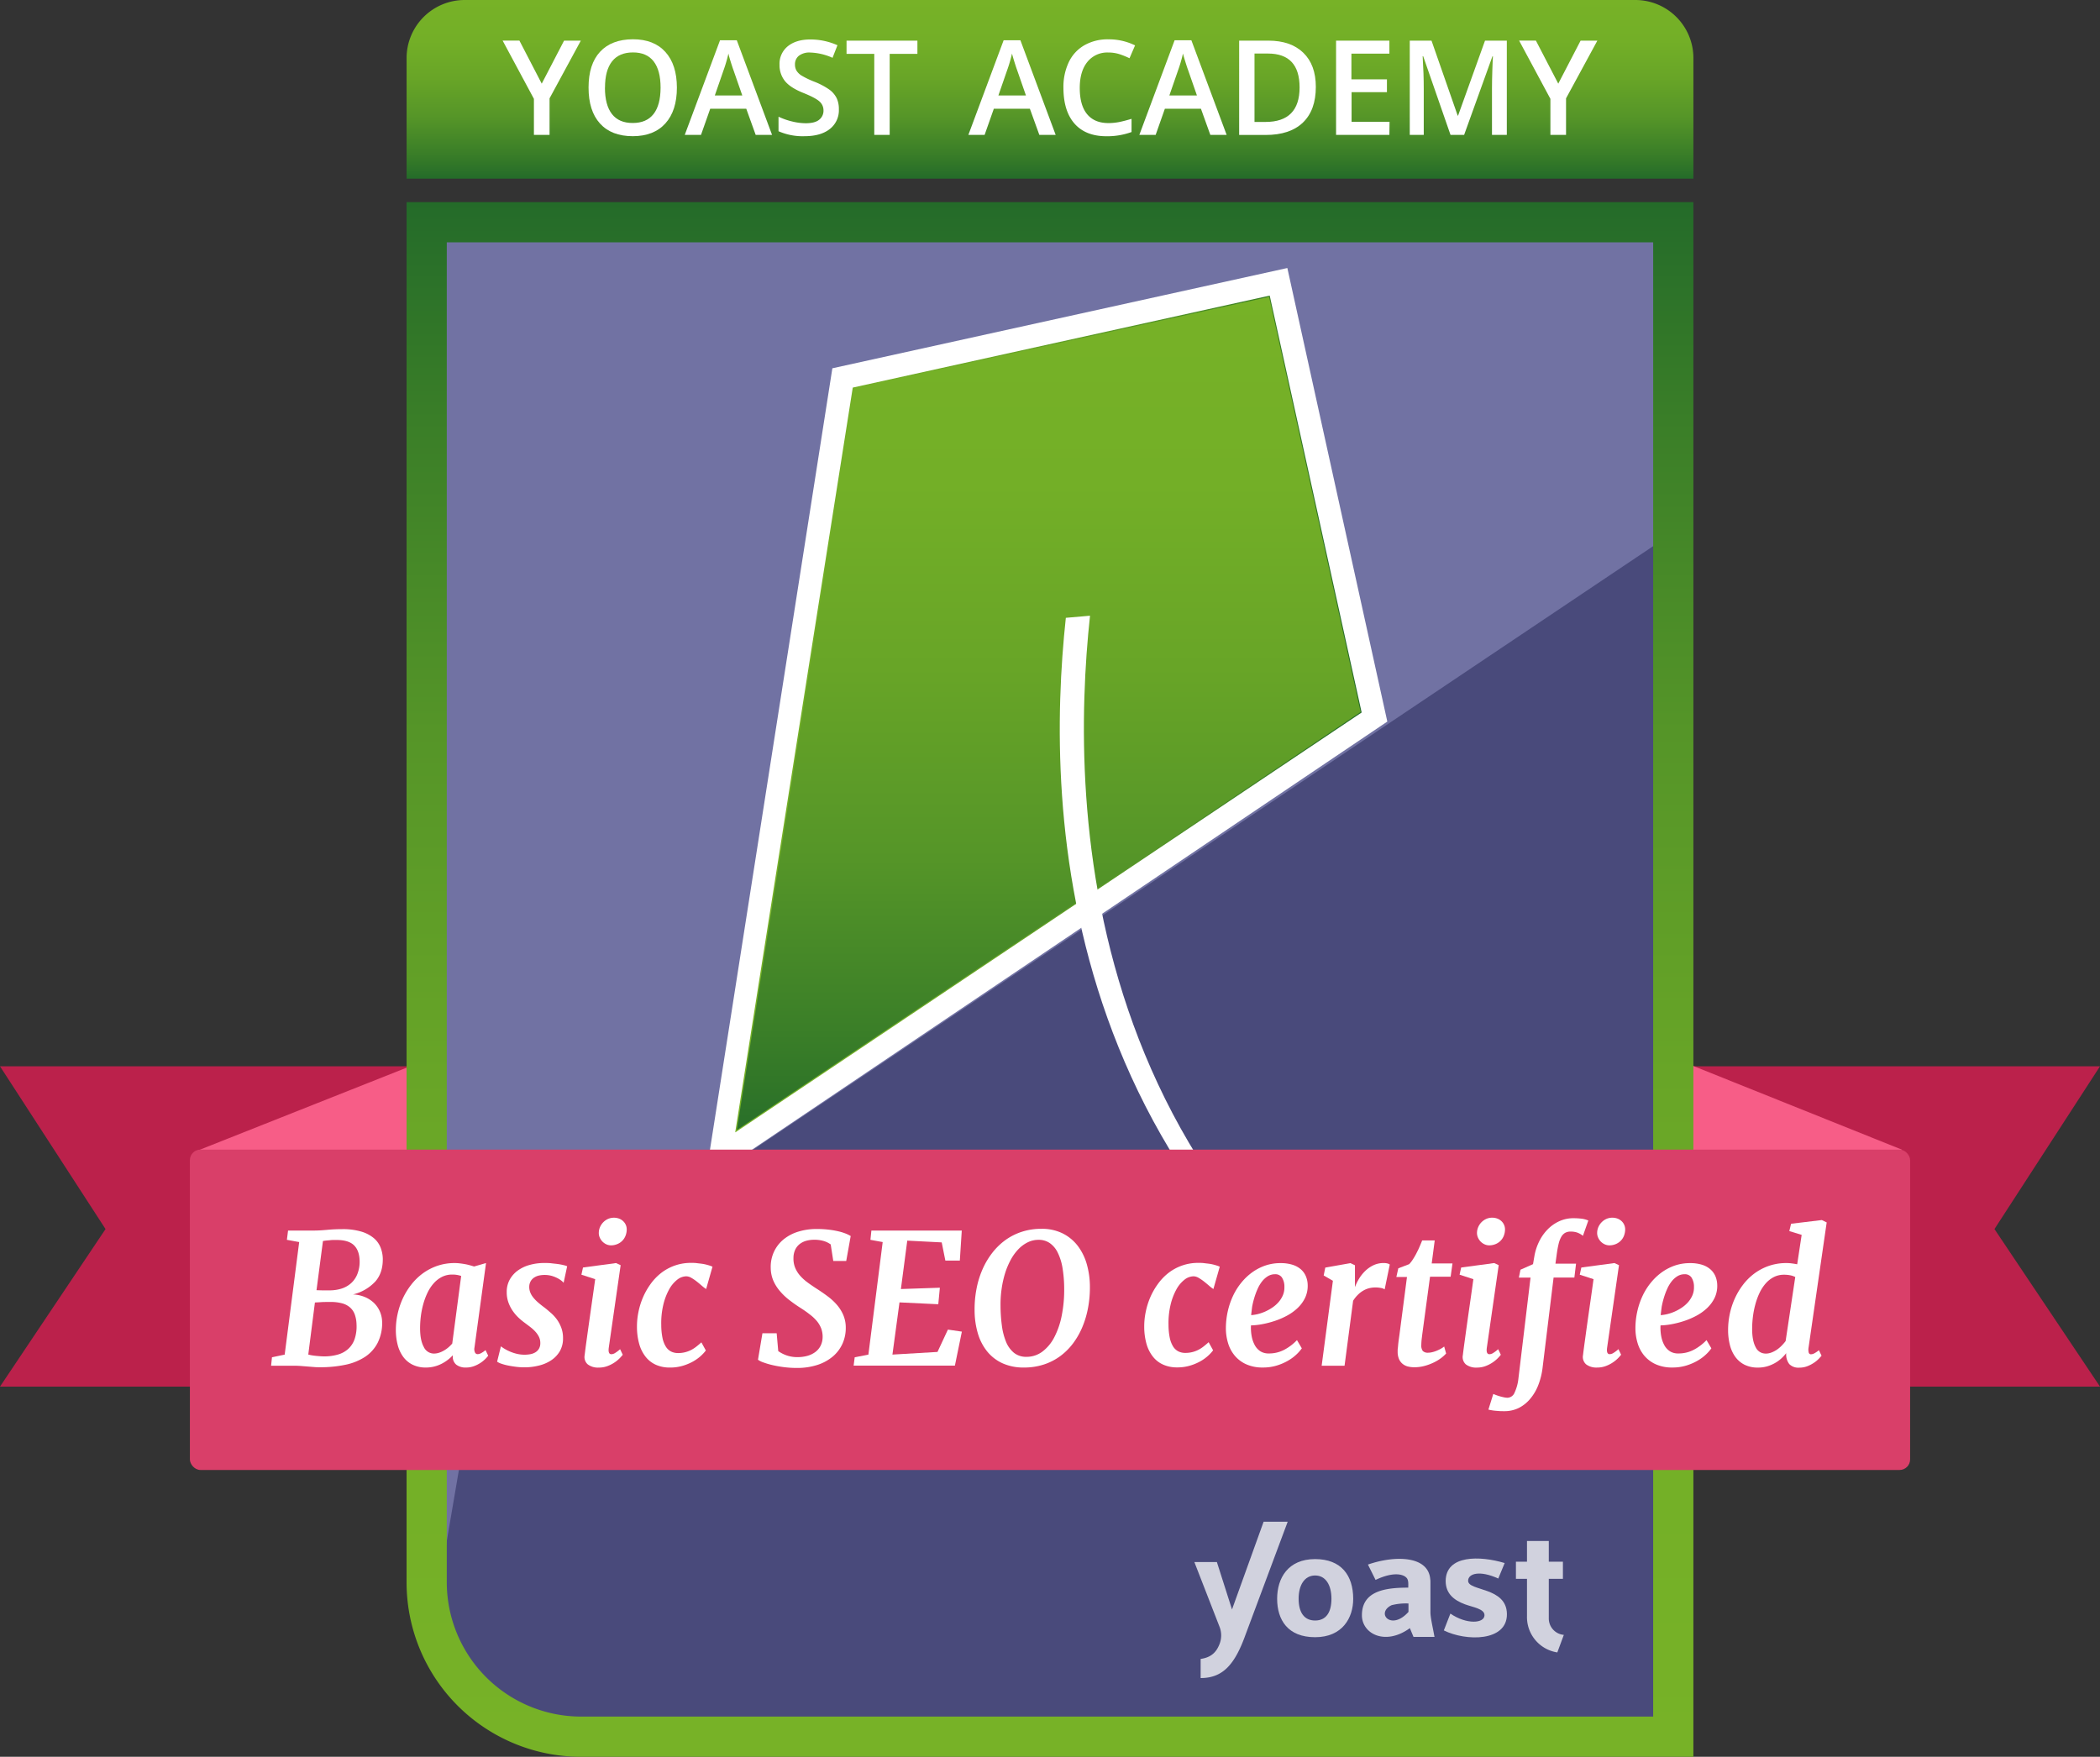 <?xml version="1.0" encoding="UTF-8"?> <svg xmlns="http://www.w3.org/2000/svg" xmlns:xlink="http://www.w3.org/1999/xlink" viewBox="0 0 940 786.5"><rect x="0" y="0" width="940" height="786.5" fill="#333333" stroke="none"/><defs><linearGradient id="0c7c8b1b-6c50-44ce-b248-9a647aecf57b" x1="469.37" y1="126.16" x2="469.37" y2="517.81" gradientUnits="userSpaceOnUse"><stop offset="0" stop-color="#77b227"></stop><stop offset="0.23" stop-color="#73af27"></stop><stop offset="0.44" stop-color="#68a527"></stop><stop offset="0.66" stop-color="#559528"></stop><stop offset="0.86" stop-color="#3a7e28"></stop><stop offset="1" stop-color="#246b29"></stop></linearGradient><linearGradient id="163bcaee-f30e-4f5e-a6e6-35fae3be9fb3" x1="328.53" y1="319.84" x2="610.11" y2="319.84" xlink:href="#0c7c8b1b-6c50-44ce-b248-9a647aecf57b"></linearGradient><linearGradient id="7c32b5fa-ec39-465d-bab4-6b3732cdeded" x1="2925.01" y1="787.25" x2="2925.01" y2="91.25" xlink:href="#0c7c8b1b-6c50-44ce-b248-9a647aecf57b"></linearGradient><linearGradient id="239e0244-e131-4768-b1fd-cf4c92d67cd9" x1="470" y1="0" x2="470" y2="80" xlink:href="#0c7c8b1b-6c50-44ce-b248-9a647aecf57b"></linearGradient></defs><title>Badge_Basic_SEO</title><g id="90d4e294-f3e5-478c-a786-76e2f7899ed6" data-name="Ribbon back"><polygon points="940 620.77 0 620.77 47.24 550.24 0 477.37 940 477.37 892.76 550.24 940 620.77" fill="#bb214b"></polygon><polygon points="193.95 473.25 88.03 515.28 105.83 638.04 215.75 642.87 193.95 473.25" fill="#f75d87"></polygon><polygon points="752.93 475.21 851.29 514.67 831.17 636.85 721.25 641.67 752.93 475.21" fill="#f75d87"></polygon></g><g id="e6e543a9-76fe-4652-87eb-389ff25cdd9d" data-name="BG green"><path d="M3202,777.07l-474.55-23.32c-31.05,0-81.85-1.63-81.85-32.68l2.4-616.73h561.18Z" transform="translate(-2455.01 -0.75)" fill="#7172a3"></path><path d="M3202,777.07H2709.7c-31,0-58.69-32-58.69-63l20-117.34,537.22-360.35Z" transform="translate(-2455.01 -0.75)" fill="#494a7b"></path></g><g id="d86b234f-624a-4403-8034-606b1c356a79" data-name="Kite"><polygon points="568.43 132.33 381.79 173.47 329.17 506.92 609.58 318.97 568.43 132.33" stroke-miterlimit="10" stroke-width="0.96" fill="url(#0c7c8b1b-6c50-44ce-b248-9a647aecf57b)" stroke="url(#163bcaee-f30e-4f5e-a6e6-35fae3be9fb3)"></polygon><path d="M3031.25,120.74l-203.66,44.89-57,364L3076,323.79Zm-7.89,12.34,41.15,186.64-280.41,188,52.62-333.45Z" transform="translate(-2455.01 -0.75)" fill="#fff"></path><path d="M3147.74,650c-212.28-95-213.94-288.64-204.82-373.6l-10.82.94c-9.16,85.22-6.4,268.72,196.06,372.72h19.59Z" transform="translate(-2455.01 -0.75)" fill="#fff"></path><path d="M2825.21,217.29" transform="translate(-2455.01 -0.75)" fill="none" stroke="#fff" stroke-miterlimit="10" stroke-width="10.35"></path><path d="M2912.31,617.74a5.18,5.18,0,0,1-4.29-8.07,22.38,22.38,0,0,0-6.12-31c-13.34-9.3-28.47-1.85-46,6.77-21.76,10.7-46.43,22.84-73.05,4.27a48.93,48.93,0,0,1-20.26-35.07,57.79,57.79,0,0,1,15.47-45.27,5.18,5.18,0,1,1,7.6,7,47.41,47.41,0,0,0-12.77,37.13c1.25,11.58,6.89,21.41,15.88,27.68,21.62,15.08,41.51,5.29,62.56-5.06,18.75-9.23,38.14-18.77,56.49-6,15,10.44,18.84,30.33,8.79,45.27A5.2,5.2,0,0,1,2912.31,617.74Z" transform="translate(-2455.01 -0.75)" fill="#fff"></path></g><g id="11af6933-4fdd-42c9-bd1e-f8152a3952f0" data-name="BG border"><path d="M3195,109.25v660H2715a60.18,60.18,0,0,1-60-60v-600h540m18-18H2637v618a78.09,78.09,0,0,0,78,78h498v-696Z" transform="translate(-2455.01 -0.75)" fill="url(#7c32b5fa-ec39-465d-bab4-6b3732cdeded)"></path></g><g id="2cf50cde-85d2-477d-988f-6c3c394efc24" data-name="Ribbon"><rect x="85" y="514.68" width="770" height="143.41" rx="4.71" ry="4.71" fill="#d93f69"></rect><path d="M2576.75,608.39l5.69-1.19,6.49-50.39-5.5-1,.52-4.15h11.39c2.08,0,4.16-.14,6.23-.33s4.25-.3,6.54-.3a28.81,28.81,0,0,1,8.68,1.11,15.59,15.59,0,0,1,5.56,2.92,10.62,10.62,0,0,1,3,4.16,14.68,14.68,0,0,1,1,4.78q.15,6.5-3.33,10.46a20.09,20.09,0,0,1-10,5.8,15.75,15.75,0,0,1,5.32,1.16,13.29,13.29,0,0,1,4.09,2.67,11.9,11.9,0,0,1,2.63,3.84,12.34,12.34,0,0,1,1,4.67,19.67,19.67,0,0,1-2,9.31,16.67,16.67,0,0,1-5.65,6.29,25.51,25.51,0,0,1-8.78,3.54,53.71,53.71,0,0,1-11.34,1.11c-.87,0-1.8,0-2.78-.1l-3-.24-3-.24c-1-.06-1.84-.1-2.63-.1h-10.52Zm16.25-1.23a15.26,15.26,0,0,0,1.63.36c.63.1,1.27.19,1.93.25s1.3.12,1.9.16,1.12.06,1.54.06a22,22,0,0,0,6.23-.81,11.63,11.63,0,0,0,4.65-2.53,10.72,10.72,0,0,0,2.87-4.43,17.62,17.62,0,0,0,.85-6.51,14.26,14.26,0,0,0-.77-4.43,7.71,7.71,0,0,0-2.1-3.16,8.85,8.85,0,0,0-3.58-1.88,19.17,19.17,0,0,0-5.18-.61c-1.82,0-3.26,0-4.31.08s-1.95.1-2.69.16Zm3.68-28.79c1,0,2,.07,2.93.06l3,0a17.48,17.48,0,0,0,5.22-.77,11.76,11.76,0,0,0,4.29-2.4,10.85,10.85,0,0,0,2.86-4.15,14.92,14.92,0,0,0,1-6.05q-.15-4.54-2.57-6.86c-1.61-1.54-4.18-2.32-7.71-2.32l-1.19,0c-.5,0-1,0-1.62.08s-1.16.1-1.74.16-1.11.14-1.58.22Z" transform="translate(-2455.01 -0.75)" fill="#fff"></path><path d="M2632.2,596.09a33.2,33.2,0,0,1,.77-7,33.83,33.83,0,0,1,2.27-6.88A31.49,31.49,0,0,1,2639,576a26.19,26.19,0,0,1,5.16-5.09,24.62,24.62,0,0,1,6.55-3.44,23.82,23.82,0,0,1,7.89-1.26,16.93,16.93,0,0,1,2.21.14q1.15.13,2.28.33a21.82,21.82,0,0,1,2.19.5c.72.19,1.36.39,1.94.57l5.34-1.54L2667.4,604a3.54,3.54,0,0,0,.26,2.31,1.31,1.31,0,0,0,1.12.69,3.67,3.67,0,0,0,1.37-.35,11.12,11.12,0,0,0,2.19-1.47l1.19,2.5a10.32,10.32,0,0,1-1.13,1.32,13.95,13.95,0,0,1-5.12,3.32,10.17,10.17,0,0,1-3.72.66,6.74,6.74,0,0,1-4.35-1.31,4.58,4.58,0,0,1-1.5-4l-.08-.12a15.89,15.89,0,0,1-2.19,2,17.35,17.35,0,0,1-2.75,1.74,15.35,15.35,0,0,1-3.27,1.23,15,15,0,0,1-3.73.46,13.24,13.24,0,0,1-6.08-1.31,11.62,11.62,0,0,1-4.19-3.58,15.78,15.78,0,0,1-2.43-5.36A26.51,26.51,0,0,1,2632.2,596.09Zm17,10.64a7.63,7.63,0,0,0,2.37-.38,11.32,11.32,0,0,0,2.19-1,13,13,0,0,0,2-1.42,16.65,16.65,0,0,0,1.68-1.68l4-30.26a11.74,11.74,0,0,0-4-.63,9.92,9.92,0,0,0-4.69,1.09,12.62,12.62,0,0,0-3.67,2.9,18.25,18.25,0,0,0-2.75,4.23,30.58,30.58,0,0,0-1.88,5.09,38.2,38.2,0,0,0-1.07,5.42,44.27,44.27,0,0,0-.33,5.28c0,3.58.54,6.37,1.64,8.36A5,5,0,0,0,2649.21,606.73Z" transform="translate(-2455.01 -0.75)" fill="#fff"></path><path d="M2679.23,603.48a14.28,14.28,0,0,0,1.72,1.17,19.34,19.34,0,0,0,5.45,2.2,14.84,14.84,0,0,0,3.43.39,14.36,14.36,0,0,0,2.39-.2,6.77,6.77,0,0,0,2.27-.77,4.73,4.73,0,0,0,1.7-1.6,4.83,4.83,0,0,0,.67-2.69,6.07,6.07,0,0,0-.55-2.61,9.7,9.7,0,0,0-1.5-2.27,15.65,15.65,0,0,0-2.24-2.1c-.85-.67-1.77-1.36-2.74-2.08a29.88,29.88,0,0,1-2.6-2.15,19.17,19.17,0,0,1-2.61-3,16.31,16.31,0,0,1-2-3.83,13.46,13.46,0,0,1-.79-4.71,11.34,11.34,0,0,1,1.34-5.6,12.49,12.49,0,0,1,3.64-4.09,16.47,16.47,0,0,1,5.36-2.51,24.09,24.09,0,0,1,6.51-.85c1,0,2.12,0,3.2.14s2.08.21,3,.35,1.74.3,2.46.48a7.79,7.79,0,0,1,1.54.49l-1.58,7.4a6.47,6.47,0,0,0-1-.95,10.41,10.41,0,0,0-1.82-1.15,14.7,14.7,0,0,0-2.53-1,12.31,12.31,0,0,0-5.62-.16,6.68,6.68,0,0,0-2.11.85,4.94,4.94,0,0,0-1.57,1.55,5,5,0,0,0-.73,2.33,6.67,6.67,0,0,0,.36,2.61,8.47,8.47,0,0,0,1.32,2.37,16.45,16.45,0,0,0,2.18,2.28c.85.75,1.8,1.51,2.83,2.27s2,1.64,3.06,2.55a17.88,17.88,0,0,1,2.71,3,15.58,15.58,0,0,1,1.92,3.72,13.19,13.19,0,0,1,.73,4.52,11.39,11.39,0,0,1-1.44,5.86,12.44,12.44,0,0,1-3.86,4.05,17.32,17.32,0,0,1-5.54,2.37,26.47,26.47,0,0,1-6.44.78,30.46,30.46,0,0,1-3.78-.24c-1.28-.16-2.49-.36-3.62-.59a22.23,22.23,0,0,1-3-.82,6.79,6.79,0,0,1-1.82-.89Z" transform="translate(-2455.01 -0.75)" fill="#fff"></path><path d="M2716.72,607.4c.18-1.58.43-3.53.75-5.83s.68-4.92,1.09-7.84.85-6.07,1.34-9.49,1-7,1.53-10.82l-6.17-2,.71-3.21,14.79-2,2.06.95-5.3,36.86q-.43,3,1.14,3a3.28,3.28,0,0,0,1.55-.47,15.21,15.21,0,0,0,2.37-1.78l1.19,2.49c-.22.29-.62.75-1.21,1.39a15,15,0,0,1-2.25,1.91,14.69,14.69,0,0,1-3.21,1.7,10.68,10.68,0,0,1-4,.74,7.58,7.58,0,0,1-5-1.43A4.41,4.41,0,0,1,2716.72,607.4Zm11.83-49.12a5,5,0,0,1-2.16-.48,5.84,5.84,0,0,1-1.76-1.26,6.16,6.16,0,0,1-1.19-1.82,4.93,4.93,0,0,1-.39-2.14,6.5,6.5,0,0,1,.59-2.59,7.3,7.3,0,0,1,1.46-2.11,7.07,7.07,0,0,1,2.12-1.45,6.74,6.74,0,0,1,5-.08,5.44,5.44,0,0,1,1.86,1.23,5.07,5.07,0,0,1,1.13,1.74,5,5,0,0,1,.33,2,7.72,7.72,0,0,1-.53,2.65,6.52,6.52,0,0,1-3.6,3.71A7.21,7.21,0,0,1,2728.55,558.28Z" transform="translate(-2455.01 -0.75)" fill="#fff"></path><path d="M2740.13,594.78a31.76,31.76,0,0,1,.64-6.56,33.31,33.31,0,0,1,2-6.53,31.32,31.32,0,0,1,3.38-6,24.25,24.25,0,0,1,4.75-5,21.58,21.58,0,0,1,13.63-4.56c.76,0,1.56,0,2.41.12s1.68.18,2.51.31a18.76,18.76,0,0,1,2.41.54,15.64,15.64,0,0,1,2.08.73l-2.85,10a15,15,0,0,1-1.94-1.48c-.74-.64-1.5-1.28-2.29-1.9a20.15,20.15,0,0,0-2.39-1.62,4.65,4.65,0,0,0-2.28-.69,6.71,6.71,0,0,0-4.09,1.56,14.2,14.2,0,0,0-3.64,4.43,27.3,27.3,0,0,0-2.57,6.88A35.55,35.55,0,0,0,2751,594a29.51,29.51,0,0,0,.55,5.7,12,12,0,0,0,1.47,3.87,6.09,6.09,0,0,0,2.33,2.22,6.87,6.87,0,0,0,3.16.71,12.48,12.48,0,0,0,5.68-1.29,13.43,13.43,0,0,0,2.39-1.5c.77-.59,1.56-1.26,2.38-2l2,3.64a18.83,18.83,0,0,1-2.21,2.4,19.26,19.26,0,0,1-3.46,2.49,22.49,22.49,0,0,1-4.65,1.95,19.77,19.77,0,0,1-5.77.8,15.25,15.25,0,0,1-6.16-1.19,12.23,12.23,0,0,1-4.6-3.5,16.34,16.34,0,0,1-2.93-5.72A28.09,28.09,0,0,1,2740.13,594.78Z" transform="translate(-2455.01 -0.75)" fill="#fff"></path><path d="M2796.29,597.63h6.37l.71,8a15.24,15.24,0,0,0,3.76,1.92,14.48,14.48,0,0,0,4.83.77,16.47,16.47,0,0,0,4.45-.57,10.86,10.86,0,0,0,3.52-1.69,8.06,8.06,0,0,0,2.35-2.74,8.72,8.72,0,0,0,.95-3.82,10.76,10.76,0,0,0-.61-3.94,12.21,12.21,0,0,0-1.94-3.34,18.56,18.56,0,0,0-3.19-3c-1.26-1-2.69-2-4.27-3s-3.28-2.2-4.86-3.42a27.77,27.77,0,0,1-4.21-4,18.64,18.64,0,0,1-3-4.76,15.05,15.05,0,0,1-1.15-5.76,16.08,16.08,0,0,1,1.55-7.33,15.76,15.76,0,0,1,4.33-5.44,19.31,19.31,0,0,1,6.52-3.38,27.36,27.36,0,0,1,8.13-1.17,45.36,45.36,0,0,1,5.46.3,39.28,39.28,0,0,1,4.33.75,22.78,22.78,0,0,1,3.24,1,15.11,15.11,0,0,1,2.24,1.1l-2,11.16H2828l-1.15-7.4a10.32,10.32,0,0,0-3.23-1.56,14.48,14.48,0,0,0-4.09-.53,13.29,13.29,0,0,0-3.66.47,8.44,8.44,0,0,0-2.92,1.46,7.07,7.07,0,0,0-2,2.54,8.81,8.81,0,0,0-.77,3.71,10.83,10.83,0,0,0,.69,4.18,12.67,12.67,0,0,0,2.11,3.52,20.68,20.68,0,0,0,3.39,3.14c1.33,1,2.82,2,4.49,3.08s3.17,2.12,4.7,3.27a25.4,25.4,0,0,1,4.08,3.78,17.41,17.41,0,0,1,2.84,4.54,14.33,14.33,0,0,1,1.11,5.54,17.07,17.07,0,0,1-1.44,7.24,16.35,16.35,0,0,1-4.31,5.75,20.45,20.45,0,0,1-6.91,3.8,29,29,0,0,1-9.25,1.36,44.57,44.57,0,0,1-5.87-.37,51.29,51.29,0,0,1-5.16-.93,33.75,33.75,0,0,1-4-1.19,8.77,8.77,0,0,1-2.35-1.18Z" transform="translate(-2455.01 -0.75)" fill="#fff"></path><path d="M2837.59,608.39l6.13-1.19,6.4-50.39-5.49-1,.43-4.15h40.46l-.87,13.45h-6.48l-1.63-8.15-15.42-.79-2.85,21.67,17.44-.59-.71,7.4-17.36-.83-3.16,23.37,20.17-1.19,4.66-10,6.25.91-3.12,15.22h-45.33Z" transform="translate(-2455.01 -0.75)" fill="#fff"></path><path d="M2891.26,587.31a47.47,47.47,0,0,1,.85-9.53,40.34,40.34,0,0,1,2.65-8.67,34.61,34.61,0,0,1,4.35-7.39,28.87,28.87,0,0,1,5.91-5.78,26.41,26.41,0,0,1,7.38-3.73,27.71,27.71,0,0,1,8.72-1.33,20.81,20.81,0,0,1,9.65,2.1,19.53,19.53,0,0,1,6.74,5.63,24.83,24.83,0,0,1,4,8.21,37.19,37.19,0,0,1,1.36,9.85,49.73,49.73,0,0,1-.79,9.37,42.17,42.17,0,0,1-2.49,8.58,34.44,34.44,0,0,1-4.17,7.42,28,28,0,0,1-5.8,5.81,25.74,25.74,0,0,1-7.38,3.78,28.26,28.26,0,0,1-8.91,1.35,22.72,22.72,0,0,1-9.48-1.86,19,19,0,0,1-6.88-5.24,23.26,23.26,0,0,1-4.23-8.11A36.45,36.45,0,0,1,2891.26,587.31Zm23.21,20.88a11.73,11.73,0,0,0,7.12-2.33,18.78,18.78,0,0,0,5.36-6.47,35.83,35.83,0,0,0,3.32-9.71,58.72,58.72,0,0,0,1.09-12,57.51,57.51,0,0,0-.75-9.28,24.42,24.42,0,0,0-2.14-6.86,11.05,11.05,0,0,0-3.56-4.27,8.6,8.6,0,0,0-5-1.46,10.86,10.86,0,0,0-4.84,1.1,15,15,0,0,0-4.2,3.09,21.94,21.94,0,0,0-3.42,4.72,34,34,0,0,0-2.53,6,45.45,45.45,0,0,0-1.56,7,48.39,48.39,0,0,0-.49,7.57,70.32,70.32,0,0,0,.59,8.86,28.87,28.87,0,0,0,1.86,7.28,12.35,12.35,0,0,0,3.54,4.94A8.65,8.65,0,0,0,2914.47,608.19Z" transform="translate(-2455.01 -0.75)" fill="#fff"></path><path d="M2967.19,594.78a31.76,31.76,0,0,1,.64-6.56,33.31,33.31,0,0,1,2-6.53,30.84,30.84,0,0,1,3.39-6,24.21,24.21,0,0,1,4.74-5,21.58,21.58,0,0,1,13.63-4.56c.76,0,1.57,0,2.41.12s1.68.18,2.51.31a18.39,18.39,0,0,1,2.41.54,15.64,15.64,0,0,1,2.08.73l-2.85,10a14.32,14.32,0,0,1-1.93-1.48c-.74-.64-1.51-1.28-2.3-1.9a20.15,20.15,0,0,0-2.39-1.62,4.62,4.62,0,0,0-2.28-.69,6.71,6.71,0,0,0-4.09,1.56,14.2,14.2,0,0,0-3.64,4.43,27.3,27.3,0,0,0-2.57,6.88,35.55,35.55,0,0,0-.89,8.92,29.51,29.51,0,0,0,.55,5.7,12.22,12.22,0,0,0,1.47,3.87,6.09,6.09,0,0,0,2.33,2.22,6.88,6.88,0,0,0,3.17.71,12.47,12.47,0,0,0,5.67-1.29,13.43,13.43,0,0,0,2.39-1.5c.77-.59,1.56-1.26,2.38-2l2,3.64a18.12,18.12,0,0,1-2.21,2.4,18.91,18.91,0,0,1-3.46,2.49,22.49,22.49,0,0,1-4.65,1.95,19.72,19.72,0,0,1-5.77.8,15.16,15.16,0,0,1-6.15-1.19,12.18,12.18,0,0,1-4.61-3.5,16.34,16.34,0,0,1-2.93-5.72A28.09,28.09,0,0,1,2967.19,594.78Z" transform="translate(-2455.01 -0.75)" fill="#fff"></path><path d="M3003.74,595.18a35.13,35.13,0,0,1,.91-7.66,33.5,33.5,0,0,1,2.43-6.92,28.33,28.33,0,0,1,3.78-5.87,25.43,25.43,0,0,1,4.92-4.55,22.52,22.52,0,0,1,5.86-2.94,20.61,20.61,0,0,1,6.58-1,17.34,17.34,0,0,1,5.4.75,10.4,10.4,0,0,1,3.76,2.09,8.59,8.59,0,0,1,2.21,3.15,10.62,10.62,0,0,1,.77,3.89,12.46,12.46,0,0,1-1.2,5.72,15.59,15.59,0,0,1-3.35,4.53,22,22,0,0,1-4.78,3.42,34.08,34.08,0,0,1-5.54,2.37,42.14,42.14,0,0,1-5.59,1.43,31.86,31.86,0,0,1-4.93.53,20.75,20.75,0,0,0,.3,4.77,13.47,13.47,0,0,0,1.36,4,7.71,7.71,0,0,0,2.51,2.79,6.78,6.78,0,0,0,3.78,1,14.55,14.55,0,0,0,7-1.68,22,22,0,0,0,5.64-4.3l2.17,3.68a17.44,17.44,0,0,1-2.39,2.73,20,20,0,0,1-3.8,2.81,23.88,23.88,0,0,1-5.06,2.18,20.82,20.82,0,0,1-6.15.87,17.68,17.68,0,0,1-7.63-1.51,14.37,14.37,0,0,1-5.16-4,15.88,15.88,0,0,1-2.91-5.7A22.75,22.75,0,0,1,3003.74,595.18Zm11.31-5.66a17.41,17.41,0,0,0,3-.47,19.86,19.86,0,0,0,3.32-1.15,20.8,20.8,0,0,0,3.22-1.8,14.21,14.21,0,0,0,2.75-2.43,11.65,11.65,0,0,0,1.92-3.07,8.84,8.84,0,0,0,.67-3.66,7.42,7.42,0,0,0-1.15-4.33,3.52,3.52,0,0,0-3-1.4,6.16,6.16,0,0,0-3.23.87,9.86,9.86,0,0,0-2.59,2.31,15.61,15.61,0,0,0-2,3.35,31.77,31.77,0,0,0-1.47,3.93,37.81,37.81,0,0,0-1,4.08C3015.33,587.1,3015.16,588.36,3015.05,589.52Z" transform="translate(-2455.01 -0.75)" fill="#fff"></path><path d="M3051.64,574.14l-4.12-2.38.71-3.52,11.28-2,2,.95V577a21.76,21.76,0,0,1,1.76-3.67,17.39,17.39,0,0,1,2.75-3.5,13.79,13.79,0,0,1,3.74-2.63,10.63,10.63,0,0,1,4.73-1,6.06,6.06,0,0,1,1.56.19,2.87,2.87,0,0,1,1.05.48L3074.81,578a3.91,3.91,0,0,0-1.66-.63,12.52,12.52,0,0,0-2.49-.24,11.86,11.86,0,0,0-2.63.3,10,10,0,0,0-2.59,1,11.64,11.64,0,0,0-2.47,1.84,14.67,14.67,0,0,0-2.28,2.81l-3.83,29.1h-10.25Z" transform="translate(-2455.01 -0.75)" fill="#fff"></path><path d="M3080.63,605.9c0-.14,0-.31,0-.54s0-.59.08-1.11.11-1.22.21-2.13.27-2.1.48-3.58l3.4-26.1h-4.75l.87-3.88,4.87-1.86a12.88,12.88,0,0,0,1.56-2,28.1,28.1,0,0,0,1.56-2.63c.5-1,1-1.93,1.45-3s.87-2,1.24-3h5.62l-1.35,10.32h9.3l-.83,5.94h-9.22l-3.28,24.32c-.19,1.4-.34,2.61-.46,3.64a25.42,25.42,0,0,0-.17,2.61,4.11,4.11,0,0,0,.67,2.67,3.16,3.16,0,0,0,2.45.77,7.41,7.41,0,0,0,1.7-.22,13.08,13.08,0,0,0,1.94-.61,17.36,17.36,0,0,0,1.9-.89,10.32,10.32,0,0,0,1.58-1.05l.87,3.13a16.08,16.08,0,0,1-2.19,2,19.43,19.43,0,0,1-3.29,2,22.9,22.9,0,0,1-4.11,1.54,17.58,17.58,0,0,1-4.69.62,11.82,11.82,0,0,1-2.81-.34,6,6,0,0,1-2.37-1.17,5.75,5.75,0,0,1-1.64-2.19A8.24,8.24,0,0,1,3080.63,605.9Z" transform="translate(-2455.01 -0.75)" fill="#fff"></path><path d="M3109.81,607.4c.19-1.58.44-3.53.76-5.83s.67-4.92,1.08-7.84.86-6.07,1.35-9.49,1-7,1.52-10.82l-6.17-2,.71-3.21,14.8-2,2,.95-5.3,36.86c-.29,2,.09,3,1.15,3a3.24,3.24,0,0,0,1.54-.47,15.21,15.21,0,0,0,2.37-1.78l1.19,2.49a16.82,16.82,0,0,1-1.21,1.39,14.54,14.54,0,0,1-2.25,1.91,14.84,14.84,0,0,1-3.2,1.7,10.77,10.77,0,0,1-4,.74,7.57,7.57,0,0,1-5-1.43A4.42,4.42,0,0,1,3109.81,607.4Zm11.83-49.12a5,5,0,0,1-2.16-.48,6,6,0,0,1-1.76-1.26,6.13,6.13,0,0,1-1.18-1.82,5.09,5.09,0,0,1-.4-2.14,6.68,6.68,0,0,1,.6-2.59,7.06,7.06,0,0,1,3.58-3.56,6.38,6.38,0,0,1,2.59-.53,6.48,6.48,0,0,1,2.45.45,5.44,5.44,0,0,1,1.86,1.23,5,5,0,0,1,1.12,1.74,5,5,0,0,1,.34,2,8,8,0,0,1-.53,2.65,6.6,6.6,0,0,1-3.6,3.71A7.3,7.3,0,0,1,3121.64,558.28Z" transform="translate(-2455.01 -0.75)" fill="#fff"></path><path d="M3140.11,572.71h-5.22l.71-3.52,5.62-2.49.59-3.44a24,24,0,0,1,2.2-6.8,20.65,20.65,0,0,1,3.85-5.42,17.45,17.45,0,0,1,5.2-3.6,15.15,15.15,0,0,1,6.27-1.31,32,32,0,0,1,3.34.18,11.45,11.45,0,0,1,3.31.85l-2.42,6.85a10.2,10.2,0,0,0-.87-.62,8.58,8.58,0,0,0-1.18-.63,7.05,7.05,0,0,0-1.53-.47,9,9,0,0,0-1.87-.18,5,5,0,0,0-2.58.61,4.85,4.85,0,0,0-1.71,1.84,11.63,11.63,0,0,0-1.13,3c-.29,1.2-.56,2.61-.79,4.22l-.64,4.7h9.22l-.75,6.21h-9.3l-4.94,40.46a32.14,32.14,0,0,1-1.86,7.54,21.63,21.63,0,0,1-3.52,6.11A16.25,16.25,0,0,1,3135,631a14.46,14.46,0,0,1-6.72,1.52c-.72,0-1.42,0-2.12-.05s-1.36-.1-2-.16-1.18-.15-1.68-.24-.91-.18-1.23-.26l2.18-7,.95.38c.5.2,1.07.39,1.72.59s1.31.37,2,.51a8,8,0,0,0,1.72.22,3.53,3.53,0,0,0,3.12-2.25,19.72,19.72,0,0,0,1.74-6.33Z" transform="translate(-2455.01 -0.75)" fill="#fff"></path><path d="M3163.6,607.4c.19-1.58.44-3.53.76-5.83s.67-4.92,1.08-7.84.86-6.07,1.35-9.49,1-7,1.52-10.82l-6.17-2,.71-3.21,14.79-2,2.06.95L3174.4,604c-.29,2,.09,3,1.15,3a3.24,3.24,0,0,0,1.54-.47,15.21,15.21,0,0,0,2.37-1.78l1.19,2.49a16.82,16.82,0,0,1-1.21,1.39,14.54,14.54,0,0,1-2.25,1.91,14.69,14.69,0,0,1-3.21,1.7,10.68,10.68,0,0,1-4,.74,7.57,7.57,0,0,1-5-1.43A4.42,4.42,0,0,1,3163.6,607.4Zm11.83-49.12a5,5,0,0,1-2.16-.48,5.84,5.84,0,0,1-1.76-1.26,6.13,6.13,0,0,1-1.18-1.82,4.94,4.94,0,0,1-.4-2.14,6.67,6.67,0,0,1,.59-2.59,7.14,7.14,0,0,1,1.47-2.11,6.9,6.9,0,0,1,2.11-1.45,6.76,6.76,0,0,1,5.05-.08,5.64,5.64,0,0,1,1.86,1.23,5,5,0,0,1,1.12,1.74,5.15,5.15,0,0,1,.34,2,8.22,8.22,0,0,1-.53,2.65,6.63,6.63,0,0,1-1.41,2.21,6.77,6.77,0,0,1-2.19,1.5A7.3,7.3,0,0,1,3175.43,558.28Z" transform="translate(-2455.01 -0.75)" fill="#fff"></path><path d="M3187.06,595.18a34.53,34.53,0,0,1,.91-7.66,33.5,33.5,0,0,1,2.43-6.92,28.33,28.33,0,0,1,3.78-5.87,25.15,25.15,0,0,1,4.92-4.55,22.62,22.62,0,0,1,5.85-2.94,20.72,20.72,0,0,1,6.59-1,17.34,17.34,0,0,1,5.4.75,10.35,10.35,0,0,1,3.75,2.09,8.62,8.62,0,0,1,2.22,3.15,10.83,10.83,0,0,1,.77,3.89,12.46,12.46,0,0,1-1.2,5.72,15.77,15.77,0,0,1-3.35,4.53,22.25,22.25,0,0,1-4.78,3.42,34.46,34.46,0,0,1-5.54,2.37,41.88,41.88,0,0,1-5.6,1.43,31.62,31.62,0,0,1-4.92.53,20.75,20.75,0,0,0,.3,4.77,13.47,13.47,0,0,0,1.36,4,7.62,7.62,0,0,0,2.51,2.79,6.76,6.76,0,0,0,3.78,1,14.58,14.58,0,0,0,7-1.68,22.15,22.15,0,0,0,5.64-4.3l2.17,3.68a17.44,17.44,0,0,1-2.39,2.73,20,20,0,0,1-3.8,2.81,24.11,24.11,0,0,1-5.06,2.18,20.87,20.87,0,0,1-6.15.87,17.68,17.68,0,0,1-7.63-1.51,14.5,14.5,0,0,1-5.17-4,15.86,15.86,0,0,1-2.9-5.7A22.75,22.75,0,0,1,3187.06,595.18Zm11.31-5.66a17.16,17.16,0,0,0,3-.47,19.65,19.65,0,0,0,3.33-1.15,20.8,20.8,0,0,0,3.22-1.8,14.51,14.51,0,0,0,2.75-2.43,11.65,11.65,0,0,0,1.92-3.07,8.84,8.84,0,0,0,.67-3.66,7.5,7.5,0,0,0-1.15-4.33,3.52,3.52,0,0,0-3-1.4,6.13,6.13,0,0,0-3.23.87,9.86,9.86,0,0,0-2.59,2.31,15.61,15.61,0,0,0-2,3.35,31.77,31.77,0,0,0-1.47,3.93,37.81,37.81,0,0,0-1,4.08C3198.65,587.1,3198.47,588.36,3198.37,589.52Z" transform="translate(-2455.01 -0.75)" fill="#fff"></path><path d="M3241.83,613a13,13,0,0,1-6-1.31,11.51,11.51,0,0,1-4.13-3.58,15.54,15.54,0,0,1-2.39-5.36,27,27,0,0,1-.77-6.64,34.48,34.48,0,0,1,.73-7,33.06,33.06,0,0,1,2.21-6.88,31.71,31.71,0,0,1,3.68-6.23,25.62,25.62,0,0,1,5.1-5.09,24.35,24.35,0,0,1,6.53-3.44,24,24,0,0,1,7.93-1.26,17.3,17.3,0,0,1,2.35.16c.81.1,1.6.23,2.4.39l2-13.17-5.53-1.7.79-3.28,13.76-1.66,2.18,1.06-8.11,56a5.3,5.3,0,0,0,.06,2.23,1,1,0,0,0,1.05.81,3.37,3.37,0,0,0,1.32-.35,13.21,13.21,0,0,0,2.2-1.47l1.18,2.46c-.21.26-.59.68-1.13,1.26a13.5,13.5,0,0,1-2.09,1.78,14.89,14.89,0,0,1-3,1.6,9.74,9.74,0,0,1-3.74.7,5.68,5.68,0,0,1-4.48-1.59,7.05,7.05,0,0,1-1.37-4.9,19.41,19.41,0,0,1-2.17,2.35,15.74,15.74,0,0,1-2.87,2.08,16.61,16.61,0,0,1-3.52,1.48A14.48,14.48,0,0,1,3241.83,613Zm3.45-6.25a7.54,7.54,0,0,0,2.69-.5,11.45,11.45,0,0,0,2.47-1.3,14.31,14.31,0,0,0,2.13-1.82,18.62,18.62,0,0,0,1.72-2l4.31-28.67a8.11,8.11,0,0,0-2.33-.79,14.2,14.2,0,0,0-2.65-.24,9.92,9.92,0,0,0-4.69,1.09,12.28,12.28,0,0,0-3.67,2.94,18.26,18.26,0,0,0-2.73,4.29,30.91,30.91,0,0,0-1.84,5.13,38.83,38.83,0,0,0-1.05,5.45,45.07,45.07,0,0,0-.34,5.3q0,5.38,1.59,8.27A4.85,4.85,0,0,0,3245.28,606.73Z" transform="translate(-2455.01 -0.75)" fill="#fff"></path></g><g id="e7c6951e-3621-476e-b26c-4d8e27662c69" data-name="Yoast"><g opacity="0.75"><path d="M3148.28,725.25V707.58h6.32V699.9h-6.32v-9.26h-9.76v9.26h-4.95v7.68h4.95v16.67a16,16,0,0,0,13.58,16.27l2.91-7.85A7.37,7.37,0,0,1,3148.28,725.25Z" transform="translate(-2455.01 -0.75)" fill="#fff"></path><path d="M3095.3,722.45V709.17c0-.49,0-.95-.08-1.39-.85-10.73-16.09-10.71-27.9-6.59l3.42,6.87c7.68-3.65,12.28-2.71,13.89-.91a.81.81,0,0,1,.12.14l0,0c.82,1.11.62,2.85.62,4.23-10,0-20.74,1.33-20.74,12.35,0,8.37,10.5,13.76,21.46,5.78l1.63,3.92h9.4C3096.3,729,3095.3,725,3095.3,722.45Zm-9.83-.07c-7.73,8.65-14.81.51-7.56-3a25.56,25.56,0,0,1,7.56-.76Z" transform="translate(-2455.01 -0.75)" fill="#fff"></path><path d="M3112.17,708.45c0-3.27,5.24-4.8,13.5-1l2.86-6.94c-11.12-3.36-26.31-3.66-26.41,8,0,5.57,3.53,8.58,8.68,10.49,3.57,1.32,8.71,2,8.7,4.85,0,3.71-8,4.28-15.27-.71l-2.93,7.53c9.91,4.93,28.33,5.07,28.24-7.3C3129.44,711.09,3112.17,713.19,3112.17,708.45Z" transform="translate(-2455.01 -0.75)" fill="#fff"></path><path d="M3020.63,682l-14.15,39.29-6.77-21.22h-10.08l11.28,29a10.57,10.57,0,0,1,0,7.67c-1.26,3.24-3.36,6-8.47,6.69V752c10,0,15.34-6.12,20.14-19.54L3031.41,682Z" transform="translate(-2455.01 -0.75)" fill="#fff"></path></g><path d="M3043.68,698.74c-12.2,0-17,8.62-17,17.74,0,9.47,4.77,17.23,17,17.23s17.08-8.7,17.05-17.23C3060.71,706.08,3055.41,698.74,3043.68,698.74Zm0,27.5c-4.95,0-7.38-3.68-7.38-9.76s2.63-10.39,7.38-10.4,7.31,4.32,7.31,10.4S3048.62,726.24,3043.68,726.24Z" transform="translate(-2455.01 -0.75)" fill="#fff" opacity="0.75"></path></g><g id="381d0edb-f932-4586-99fe-0635c5ea3f87" data-name="Certified"><path d="M208,0H732a26,26,0,0,1,26,26V80a0,0,0,0,1,0,0H182a0,0,0,0,1,0,0V26A26,26,0,0,1,208,0Z" fill="url(#239e0244-e131-4768-b1fd-cf4c92d67cd9)"></path><path d="M2697.5,38.2l10-19.26h7.5l-14,25.84V61.14H2694V45l-14-26.07h7.51Z" transform="translate(-2455.01 -0.75)" fill="#fff"></path><path d="M2758,40q0,10.29-5.15,16t-14.59,5.72q-9.55,0-14.68-5.67t-5.12-16.12q0-10.45,5.15-16t14.7-5.6q9.42,0,14.55,5.69T2758,40Zm-32.21,0q0,7.78,3.14,11.81t9.33,4q6.14,0,9.28-4T2750.7,40q0-7.77-3.11-11.78t-9.25-4q-6.2,0-9.36,4T2725.82,40Z" transform="translate(-2455.01 -0.75)" fill="#fff"></path><path d="M2793.27,61.14l-4.22-11.72h-16.13l-4.13,11.72h-7.27l15.79-42.37h7.5l15.79,42.37Zm-6-17.66-4-11.49c-.29-.77-.69-2-1.2-3.64s-.86-2.86-1-3.63a65.23,65.23,0,0,1-2.28,7.76l-3.81,11Z" transform="translate(-2455.01 -0.75)" fill="#fff"></path><path d="M2830.5,49.68a10.61,10.61,0,0,1-4.07,8.84q-4.07,3.19-11.22,3.2a26.8,26.8,0,0,1-11.72-2.22V53a31.49,31.49,0,0,0,6.13,2.14,26,26,0,0,0,6.05.78c2.73,0,4.75-.52,6-1.56a5.07,5.07,0,0,0,1.95-4.18,5.24,5.24,0,0,0-1.79-4q-1.78-1.64-7.39-3.89-5.78-2.34-8.14-5.34a11.35,11.35,0,0,1-2.36-7.22,10.1,10.1,0,0,1,3.75-8.31q3.75-3,10.07-3A29.65,29.65,0,0,1,2829.87,21l-2.2,5.63a26.29,26.29,0,0,0-10-2.36,7.71,7.71,0,0,0-5.08,1.45,4.82,4.82,0,0,0-1.73,3.86,5.44,5.44,0,0,0,.69,2.81,7,7,0,0,0,2.28,2.21,39.17,39.17,0,0,0,5.72,2.74,31.46,31.46,0,0,1,6.81,3.61,10.49,10.49,0,0,1,3.17,3.78A11.26,11.26,0,0,1,2830.5,49.68Z" transform="translate(-2455.01 -0.75)" fill="#fff"></path><path d="M2853.25,61.14h-6.9V24.86h-12.41V18.94h31.72v5.92h-12.41Z" transform="translate(-2455.01 -0.75)" fill="#fff"></path><path d="M2920.24,61.14,2916,49.42h-16.13l-4.13,11.72h-7.27l15.79-42.37h7.5l15.79,42.37Zm-6-17.66L2910.25,32c-.29-.77-.69-2-1.2-3.64s-.86-2.86-1.05-3.63a65.23,65.23,0,0,1-2.28,7.76l-3.81,11Z" transform="translate(-2455.01 -0.75)" fill="#fff"></path><path d="M2951.09,24.26a11.37,11.37,0,0,0-9.35,4.21q-3.4,4.22-3.41,11.63,0,7.77,3.28,11.75t9.48,4a25.41,25.41,0,0,0,5.2-.53q2.51-.54,5.22-1.37v5.91a31.69,31.69,0,0,1-11.26,1.88q-9.26,0-14.23-5.61t-5-16.07a25.9,25.9,0,0,1,2.41-11.51,17.21,17.21,0,0,1,7-7.56,21,21,0,0,1,10.71-2.63,26.57,26.57,0,0,1,11.95,2.71l-2.49,5.75A35.57,35.57,0,0,0,2956.1,25,16.3,16.3,0,0,0,2951.09,24.26Z" transform="translate(-2455.01 -0.75)" fill="#fff"></path><path d="M2996.78,61.14l-4.21-11.72h-16.14l-4.13,11.72H2965l15.79-42.37h7.5l15.79,42.37Zm-6-17.66-4-11.49c-.29-.77-.69-2-1.2-3.64s-.86-2.86-1.05-3.63a65.23,65.23,0,0,1-2.28,7.76l-3.81,11Z" transform="translate(-2455.01 -0.75)" fill="#fff"></path><path d="M3044,39.64q0,10.45-5.8,16t-16.71,5.53h-11.81V18.94h13.05q10.07,0,15.67,5.43T3044,39.64Zm-7.27.23q0-15.15-14.18-15.15h-6V55.34h4.91Q3036.73,55.34,3036.73,39.87Z" transform="translate(-2455.01 -0.75)" fill="#fff"></path><path d="M3076.93,61.14h-23.87V18.94h23.87v5.83h-17V36.26h15.9V42H3060V55.28h17Z" transform="translate(-2455.01 -0.75)" fill="#fff"></path><path d="M3104.29,61.14,3092.05,25.9h-.23q.49,7.84.49,14.72V61.14h-6.26V18.94h9.73l11.72,33.57h.17l12.06-33.57h9.76v42.2h-6.64V40.27c0-2.09.05-4.83.16-8.19s.2-5.41.27-6.12h-.23l-12.67,35.18Z" transform="translate(-2455.01 -0.75)" fill="#fff"></path><path d="M3152.52,38.2l10-19.26h7.5L3156,44.78V61.14H3149V45l-14-26.07h7.51Z" transform="translate(-2455.01 -0.75)" fill="#fff"></path></g></svg> 